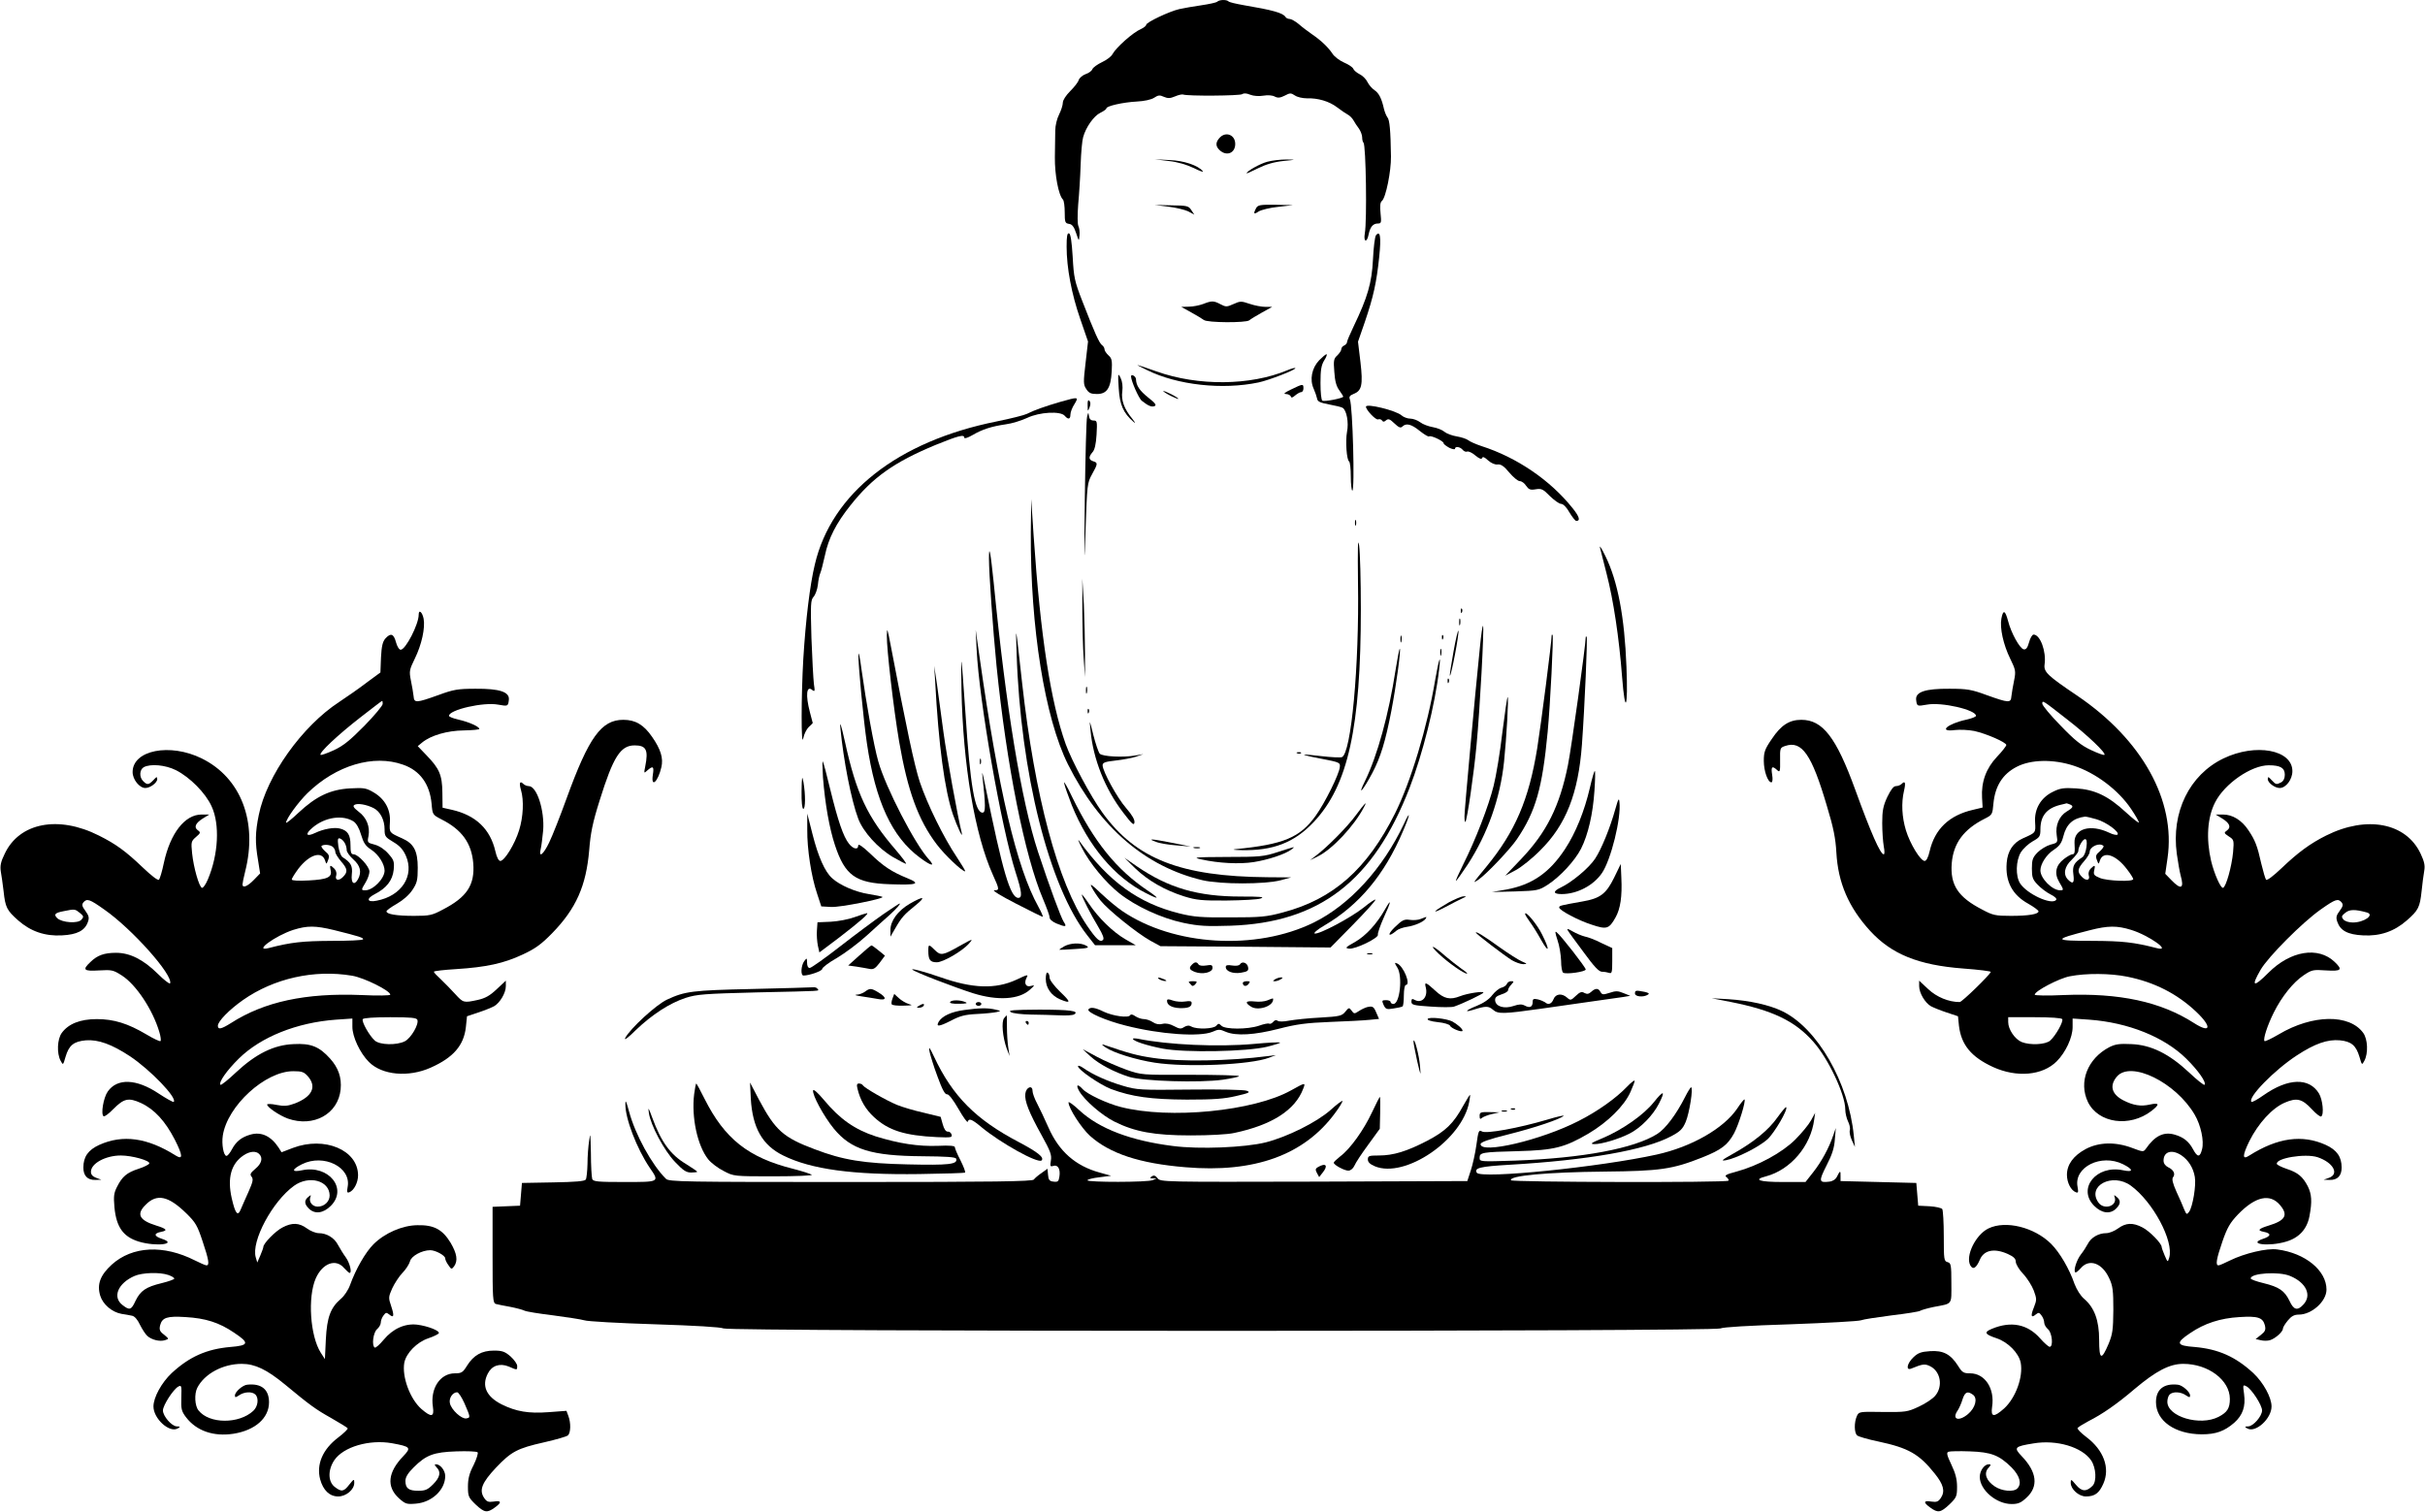 <?xml version="1.0" standalone="no"?>
<!DOCTYPE svg PUBLIC "-//W3C//DTD SVG 20010904//EN"
 "http://www.w3.org/TR/2001/REC-SVG-20010904/DTD/svg10.dtd">
<svg version="1.0" xmlns="http://www.w3.org/2000/svg"
 width="1280pt" height="798pt" viewBox="0 0 1280 798"
 preserveAspectRatio="xMidYMid meet">
<g transform="translate(0,798) scale(0.1,-0.1)"
fill="#000000" stroke="none">
<path d="M6425 7971 c-6 -5 -44 -13 -85 -19 -41 -6 -93 -15 -115 -20 -53 -12
-175 -70 -175 -83 0 -5 -12 -15 -27 -22 -43 -18 -132 -98 -151 -133 -6 -12
-31 -31 -55 -42 -25 -12 -47 -28 -51 -37 -3 -9 -19 -21 -35 -26 -17 -6 -33
-20 -37 -31 -3 -12 -24 -38 -45 -59 -23 -23 -39 -48 -39 -61 0 -13 -9 -41 -20
-63 -11 -21 -20 -59 -20 -84 0 -25 -1 -89 -2 -141 -1 -92 19 -201 43 -224 5
-6 9 -36 9 -67 0 -52 2 -58 23 -61 16 -2 26 -15 37 -48 15 -45 15 -45 18 -13
2 18 -1 40 -6 50 -5 11 -5 58 -1 113 5 52 11 147 13 210 2 63 8 129 13 145 14
53 57 113 90 129 18 9 33 19 33 24 0 12 86 32 161 36 39 2 76 10 91 20 21 14
30 15 51 5 21 -9 33 -9 59 2 18 8 38 12 43 10 22 -9 301 -7 312 2 9 6 23 5 42
-3 18 -7 46 -9 70 -5 23 4 48 2 60 -5 16 -8 28 -7 52 5 28 15 33 15 54 1 13
-9 41 -15 62 -15 60 2 119 -16 160 -47 21 -16 46 -33 57 -39 10 -5 24 -19 30
-30 6 -11 19 -31 29 -44 9 -13 17 -34 17 -46 0 -12 3 -25 7 -28 13 -13 19
-412 7 -479 -8 -46 11 -52 20 -6 8 40 23 58 49 58 18 0 19 5 14 54 -4 38 -2
58 7 65 21 17 49 157 48 235 -2 139 -7 193 -19 207 -6 8 -14 28 -18 44 -12 55
-27 84 -50 99 -13 9 -30 28 -37 43 -7 15 -26 34 -41 41 -16 8 -31 21 -34 29
-3 8 -25 23 -49 33 -23 10 -51 31 -61 47 -22 33 -59 69 -109 103 -20 14 -51
37 -69 53 -18 15 -40 27 -48 27 -9 0 -19 5 -22 11 -14 21 -68 36 -222 62 -39
7 -75 15 -79 20 -10 10 -48 9 -59 -2z"/>
<path d="M6437 7252 c-22 -24 -21 -45 1 -65 37 -34 82 -15 82 33 0 49 -51 68
-83 32z"/>
<path d="M6169 7130 c47 -5 94 -19 132 -37 32 -16 54 -24 48 -17 -25 31 -100
56 -176 59 l-78 4 74 -9z"/>
<path d="M6689 7126 c-38 -10 -109 -50 -109 -61 0 -2 27 10 61 27 40 20 84 33
132 38 70 7 71 7 17 8 -30 0 -76 -5 -101 -12z"/>
<path d="M6167 6889 c40 -5 87 -16 105 -25 l32 -17 -16 24 c-14 22 -22 24
-104 25 l-89 2 72 -9z"/>
<path d="M6630 6881 c-16 -30 -12 -35 14 -17 14 8 60 20 103 24 l78 9 -92 2
c-82 1 -93 -1 -103 -18z"/>
<path d="M5630 6678 c0 -111 26 -250 72 -382 l41 -119 -13 -113 c-12 -102 -12
-115 4 -138 13 -21 25 -26 56 -26 53 0 73 31 78 119 3 57 1 69 -17 85 -12 11
-21 25 -21 32 0 7 -6 17 -12 21 -15 9 -41 68 -105 233 -41 105 -45 125 -51
234 -5 82 -11 121 -19 124 -10 3 -13 -15 -13 -70z"/>
<path d="M7263 6738 c-6 -7 -13 -65 -16 -128 -6 -124 -29 -201 -102 -353 -19
-40 -35 -77 -35 -83 0 -7 -7 -14 -15 -18 -8 -3 -15 -12 -15 -19 0 -8 -10 -22
-21 -33 -19 -17 -21 -27 -16 -87 3 -49 11 -77 26 -97 11 -16 21 -31 21 -34 0
-8 -99 -28 -110 -21 -6 3 -10 43 -10 93 0 69 4 94 20 120 11 17 16 32 12 32
-5 0 -22 -15 -39 -32 -39 -41 -51 -102 -29 -150 8 -18 16 -42 18 -52 2 -16 16
-22 63 -31 33 -6 66 -14 72 -18 21 -13 33 -78 23 -127 -9 -49 -2 -148 11 -156
5 -3 9 -39 9 -80 0 -41 4 -74 8 -74 14 0 2 449 -13 482 -5 13 -1 20 19 28 44
17 51 47 37 168 l-13 108 36 104 c46 135 62 210 76 344 11 106 5 142 -17 114z"/>
<path d="M6350 6375 c-19 -7 -53 -14 -75 -14 l-40 -1 54 -30 c29 -16 59 -34
65 -39 17 -15 223 -16 240 -2 7 6 38 25 67 41 l54 30 -36 0 c-19 0 -57 7 -83
16 -44 15 -50 15 -85 -1 -35 -16 -41 -16 -69 -1 -36 19 -46 19 -92 1z"/>
<path d="M6055 6026 c160 -79 397 -105 588 -65 56 12 201 68 194 76 -3 2 -22
-3 -43 -12 -195 -81 -469 -84 -689 -6 -123 43 -125 44 -50 7z"/>
<path d="M5905 5931 c5 -88 24 -131 78 -178 13 -11 10 -5 -7 17 -42 51 -59 97
-52 144 3 26 0 52 -9 71 -14 28 -15 25 -10 -54z"/>
<path d="M5970 5993 c0 -23 41 -117 57 -129 34 -27 52 -34 67 -28 12 5 4 16
-33 45 -46 37 -64 63 -65 98 -1 15 -26 29 -26 14z"/>
<path d="M6815 5924 c-34 -16 -43 -24 -28 -24 12 0 23 -6 26 -12 3 -10 9 -8
24 5 11 9 25 17 31 17 7 0 12 9 12 20 0 25 -3 24 -65 -6z"/>
<path d="M6140 5915 c0 -2 18 -14 40 -25 22 -11 40 -18 40 -15 0 2 -18 14 -40
25 -22 11 -40 18 -40 15z"/>
<path d="M5595 5858 c-79 -23 -138 -44 -175 -63 -14 -7 -86 -25 -160 -40 -522
-105 -871 -379 -959 -755 -26 -108 -48 -289 -61 -500 -11 -188 -12 -476 0
-417 4 21 17 47 28 58 12 11 22 21 22 22 0 1 -7 27 -15 57 -24 91 -18 144 13
117 13 -10 14 -6 8 33 -3 25 -9 134 -13 243 -5 178 -4 199 11 216 10 11 20 39
23 63 2 24 8 52 13 63 5 11 15 52 24 92 19 92 60 171 134 264 118 149 231 229
450 320 123 50 152 57 152 38 0 -6 19 0 43 14 53 31 101 46 176 57 32 4 83 20
113 34 65 31 176 37 198 11 18 -21 30 -19 30 6 0 12 9 37 21 55 24 40 23 40
-76 12z"/>
<path d="M5741 5840 c0 -33 1 -34 10 -11 6 16 6 28 -1 35 -7 7 -10 -1 -9 -24z"/>
<path d="M7210 5833 c0 -17 52 -72 64 -67 8 3 17 0 21 -6 5 -8 11 -8 21 1 12
10 20 7 44 -16 23 -22 33 -26 42 -17 20 20 48 13 92 -23 24 -19 46 -32 49 -29
8 8 77 -24 77 -36 0 -5 14 -15 30 -24 17 -8 30 -10 30 -5 0 14 26 11 40 -5 6
-8 17 -13 24 -10 7 3 27 -6 44 -21 21 -17 32 -21 35 -13 3 9 13 5 31 -12 17
-15 37 -24 51 -22 17 2 33 -8 61 -42 21 -25 46 -46 56 -46 10 0 25 -11 33 -24
14 -20 22 -24 51 -19 30 5 39 1 75 -36 23 -22 49 -41 59 -41 11 0 29 -18 44
-45 15 -25 31 -45 36 -45 23 0 17 22 -19 67 -118 148 -294 268 -481 328 -30
10 -62 24 -70 31 -9 7 -36 16 -60 20 -25 4 -54 15 -65 24 -11 10 -39 21 -62
25 -23 4 -53 15 -67 26 -13 10 -37 19 -52 19 -15 0 -36 8 -46 17 -29 26 -188
65 -188 46z"/>
<path d="M5738 5780 c-4 -14 -9 -209 -12 -435 -4 -346 -3 -371 4 -163 8 240 9
249 34 294 31 56 32 61 6 69 -24 8 -25 22 -4 47 12 12 19 43 22 93 4 71 3 75
-16 75 -14 0 -22 8 -24 23 -3 22 -4 21 -10 -3z"/>
<path d="M5441 5170 c-3 -502 74 -980 196 -1225 167 -333 409 -541 711 -612
96 -22 327 -22 412 0 l55 15 -126 1 c-457 4 -693 96 -870 341 -61 84 -162 273
-194 362 -79 222 -133 569 -169 1098 l-13 195 -2 -175z"/>
<path d="M7152 5220 c0 -14 2 -19 5 -12 2 6 2 18 0 25 -3 6 -5 1 -5 -13z"/>
<path d="M7168 4903 c7 -439 -36 -901 -85 -920 -8 -3 -56 -1 -106 5 -50 6 -92
10 -94 8 -2 -2 40 -12 94 -22 94 -18 98 -20 95 -44 -4 -38 -77 -186 -127 -256
-83 -116 -170 -152 -425 -177 -19 -2 -6 -4 30 -5 169 -4 281 39 384 148 182
193 249 499 249 1125 0 149 -4 299 -9 335 -7 47 -8 -9 -6 -197z"/>
<path d="M8445 5090 c4 -14 19 -76 35 -138 36 -139 66 -337 82 -546 16 -205
32 -168 23 54 -10 263 -46 452 -111 584 -19 39 -32 60 -29 46z"/>
<path d="M5220 5034 c0 -81 21 -376 40 -569 53 -524 149 -1005 245 -1230 19
-45 35 -88 35 -98 0 -10 15 -23 36 -32 49 -20 57 -19 39 8 -16 25 -75 186
-136 370 -88 268 -169 760 -234 1422 -16 157 -25 206 -25 129z"/>
<path d="M5713 4765 c0 -88 3 -205 7 -260 l7 -100 0 125 c0 69 -3 186 -6 260
l-8 135 0 -160z"/>
<path d="M7711 4754 c0 -11 3 -14 6 -6 3 7 2 16 -1 19 -3 4 -6 -2 -5 -13z"/>
<path d="M2210 4735 c0 -51 -69 -185 -95 -185 -8 0 -19 17 -25 40 -12 45 -28
50 -56 19 -14 -16 -20 -40 -23 -100 l-3 -79 -72 -53 c-39 -30 -105 -76 -146
-103 -196 -128 -383 -391 -424 -596 -19 -92 -20 -146 -4 -239 l11 -70 -33 -34
c-34 -35 -60 -45 -60 -24 0 6 6 37 14 68 67 263 -22 495 -229 597 -168 83
-365 44 -365 -72 0 -39 36 -84 67 -84 26 0 63 28 63 47 0 14 -4 13 -20 -5 -25
-26 -33 -27 -54 -6 -22 21 -20 61 3 74 36 19 114 12 170 -16 73 -37 156 -120
188 -191 44 -95 36 -254 -20 -386 -11 -26 -25 -46 -31 -44 -15 5 -44 106 -52
182 -6 60 -5 64 20 86 25 21 26 25 10 36 -22 16 -12 38 28 63 l33 20 -41 0
c-88 0 -165 -98 -199 -255 -9 -44 -21 -84 -26 -89 -5 -6 -40 21 -86 65 -89 85
-141 123 -231 168 -214 108 -420 68 -497 -96 -21 -42 -25 -64 -21 -92 4 -20
10 -67 15 -106 9 -85 17 -101 77 -154 66 -58 141 -84 231 -79 80 4 121 25 137
71 8 22 5 33 -13 58 -18 24 -20 33 -11 45 19 22 32 18 111 -38 146 -102 362
-344 347 -389 -2 -6 -32 17 -66 51 -75 74 -146 110 -219 110 -63 0 -99 -13
-135 -48 -45 -42 -37 -50 45 -45 67 4 75 2 119 -26 76 -48 164 -181 199 -299
7 -23 10 -45 6 -48 -3 -3 -36 12 -74 35 -98 58 -172 81 -262 81 -88 0 -150
-25 -185 -73 -24 -33 -27 -108 -6 -147 13 -24 13 -24 26 21 18 61 43 81 107
87 66 5 137 -21 233 -84 108 -72 251 -221 231 -241 -3 -3 -40 18 -81 45 -116
77 -217 81 -267 10 -23 -32 -38 -121 -22 -131 5 -3 28 14 51 38 56 56 80 62
146 32 71 -33 128 -95 179 -194 42 -83 44 -108 4 -83 -149 94 -279 112 -403
56 -59 -27 -84 -63 -84 -120 0 -43 22 -66 63 -65 l32 1 -27 10 c-19 7 -28 17
-28 32 0 44 77 86 158 86 59 0 155 -27 150 -42 -2 -6 -28 -19 -56 -28 -62 -20
-87 -41 -114 -95 -17 -33 -19 -50 -14 -108 10 -106 47 -157 130 -182 91 -27
206 -13 121 15 -43 14 -45 29 -4 37 36 7 29 16 -26 33 -90 28 -107 60 -56 110
59 60 120 47 215 -46 48 -47 58 -64 85 -146 33 -98 38 -128 21 -128 -6 0 -33
12 -61 26 -166 84 -330 76 -439 -22 -61 -56 -79 -104 -61 -164 14 -46 62 -87
112 -96 19 -3 44 -7 56 -10 13 -2 29 -20 42 -48 12 -24 29 -50 39 -59 23 -20
65 -31 93 -22 22 7 21 7 -5 29 -23 17 -26 26 -21 49 11 42 37 50 134 44 106
-6 178 -29 256 -82 83 -55 80 -68 -20 -76 -124 -11 -215 -51 -309 -138 -53
-50 -96 -128 -96 -176 0 -64 84 -141 128 -116 15 9 15 10 -5 11 -26 0 -73 54
-73 84 0 27 55 112 81 126 17 9 18 5 16 -58 -2 -61 1 -72 25 -104 55 -72 145
-103 250 -87 115 18 188 83 188 166 0 68 -40 101 -115 93 -24 -2 -65 -38 -65
-57 0 -12 4 -11 22 1 27 19 69 21 86 4 19 -19 14 -63 -11 -86 -75 -70 -232
-70 -289 2 -20 24 -23 87 -7 119 38 75 136 127 235 127 70 0 132 -30 227 -108
134 -111 163 -132 245 -178 45 -26 85 -50 87 -54 3 -4 -20 -26 -50 -49 -82
-62 -116 -142 -95 -221 16 -58 50 -90 95 -90 42 0 85 36 85 72 0 22 -2 21 -26
-9 -30 -39 -42 -40 -78 -12 -35 28 -36 89 -1 141 48 70 184 110 304 89 98 -18
103 -23 60 -68 -82 -85 -90 -161 -24 -222 35 -31 41 -33 90 -29 85 7 155 73
155 146 0 29 -26 62 -49 62 -9 0 -7 -5 3 -16 25 -24 19 -53 -18 -90 -28 -28
-41 -34 -78 -34 -51 0 -68 13 -68 52 0 20 13 41 43 71 66 66 106 81 226 85 57
2 107 0 112 -5 4 -4 -5 -34 -21 -67 -23 -44 -30 -73 -30 -114 0 -51 3 -58 40
-94 47 -44 61 -46 101 -17 38 27 37 39 -5 32 -29 -4 -37 -1 -51 20 -27 41 -11
80 63 159 81 85 112 102 255 134 61 14 117 30 124 36 16 13 17 66 3 103 l-10
27 -94 -7 c-106 -8 -171 3 -248 41 -81 41 -107 98 -73 163 21 42 63 56 110 37
46 -20 45 -20 45 3 0 10 -16 33 -35 50 -30 26 -44 31 -88 31 -64 0 -107 -24
-142 -80 -22 -36 -30 -40 -64 -40 -78 0 -131 -80 -116 -177 8 -54 -8 -57 -61
-11 -60 53 -103 170 -90 244 10 51 67 109 127 129 27 9 51 21 55 26 8 13 -58
39 -115 46 -64 7 -127 -21 -176 -80 -21 -25 -42 -44 -47 -41 -17 11 -8 79 12
97 11 9 20 25 20 35 0 10 6 27 14 37 12 17 16 17 30 6 25 -21 28 -8 11 43 -15
44 -15 49 5 94 12 26 36 63 54 82 19 19 36 47 40 61 6 28 63 59 107 59 28 0
79 -28 79 -43 0 -7 7 -23 17 -36 15 -23 17 -23 30 -6 21 30 15 67 -19 125 -43
70 -88 94 -175 92 -79 -1 -172 -41 -232 -101 -42 -42 -93 -131 -123 -214 -9
-26 -31 -59 -48 -73 -55 -47 -74 -97 -80 -214 l-5 -105 -22 34 c-56 88 -70
294 -26 393 36 80 106 105 149 54 13 -14 26 -26 29 -26 14 0 2 51 -19 81 -14
19 -32 49 -42 67 -19 37 -59 62 -102 62 -15 0 -43 11 -62 25 -41 30 -78 32
-129 5 -36 -18 -101 -84 -101 -103 0 -4 -7 -24 -16 -45 l-16 -37 -8 27 c-25
85 88 296 202 378 79 57 187 28 188 -51 0 -32 -28 -59 -63 -59 -28 0 -48 25
-39 50 5 13 3 13 -11 1 -22 -18 -21 -37 3 -61 31 -31 76 -26 116 14 91 91 -11
218 -152 188 -56 -12 -56 4 0 32 115 57 261 -16 241 -120 -5 -27 -3 -33 9 -28
24 9 46 51 46 89 0 134 -177 208 -344 145 l-60 -23 -15 24 c-41 62 -92 86
-150 69 -45 -13 -74 -35 -96 -76 -11 -21 -24 -37 -30 -36 -15 1 -26 62 -19
107 24 157 224 340 372 340 46 0 57 -4 78 -28 47 -55 21 -107 -69 -142 -38
-14 -56 -16 -97 -8 -27 6 -50 6 -50 2 0 -14 65 -58 109 -74 136 -48 266 24
279 154 6 63 -12 114 -56 163 -57 63 -101 81 -192 76 -104 -4 -199 -51 -304
-149 -42 -40 -79 -69 -82 -66 -12 12 33 76 97 139 116 114 306 190 512 205
l87 6 0 -44 c0 -52 40 -138 87 -185 69 -70 209 -83 327 -30 119 53 174 117
185 213 l6 58 60 20 c33 11 70 26 83 33 31 18 62 70 62 106 l0 29 -48 -45
c-37 -35 -61 -48 -101 -57 -74 -16 -76 -15 -118 31 -21 23 -55 58 -75 77 -21
19 -38 37 -38 41 0 4 53 10 118 14 158 10 251 30 351 77 67 31 98 54 155 112
127 130 180 251 196 439 7 89 18 145 55 262 72 231 110 291 185 291 61 0 73
-24 56 -110 -8 -39 -7 -39 11 -22 30 26 36 21 29 -23 -11 -72 27 -38 45 40 11
47 -3 94 -49 160 -44 64 -88 90 -152 90 -116 0 -182 -92 -299 -414 -34 -94
-75 -198 -92 -233 -31 -65 -57 -85 -45 -35 4 15 9 59 13 98 8 105 -33 234 -76
234 -9 0 -22 5 -29 12 -18 18 -23 5 -12 -33 16 -54 12 -142 -10 -212 -22 -72
-77 -162 -99 -162 -9 0 -19 19 -26 50 -27 118 -103 191 -230 220 l-49 11 -1
80 c-1 93 -16 127 -84 197 l-46 48 23 19 c46 38 133 63 220 64 45 1 82 4 82 8
0 12 -56 37 -110 49 -27 6 -50 15 -50 20 0 32 183 74 260 59 51 -9 52 -9 56
26 4 41 -48 59 -176 58 -93 0 -116 -4 -195 -33 -120 -43 -129 -43 -132 -6 -2
17 -8 54 -14 82 -10 50 -8 57 20 115 37 75 56 163 47 212 -7 35 -26 51 -26 21z
m-190 -471 c0 -9 -44 -62 -97 -116 -77 -78 -112 -106 -162 -129 -35 -16 -67
-27 -69 -24 -10 10 91 105 208 196 63 49 115 89 117 89 2 0 3 -7 3 -16z m108
-321 c89 -31 140 -102 150 -205 5 -59 5 -59 53 -84 107 -54 158 -125 167 -231
9 -115 -33 -179 -161 -245 -56 -30 -70 -33 -152 -33 -93 0 -145 9 -145 24 0 5
25 23 55 40 33 19 65 47 82 73 24 36 28 51 28 117 0 89 -21 128 -82 155 -69
31 -68 29 -65 84 5 67 -26 124 -86 159 -39 23 -51 25 -125 21 -103 -6 -178
-41 -272 -129 -36 -34 -65 -57 -65 -52 0 20 64 108 113 156 151 147 349 206
505 150z m-156 -229 c35 -18 58 -62 58 -113 0 -36 4 -41 46 -66 34 -20 51 -39
66 -72 47 -106 -22 -213 -154 -238 -50 -10 -57 10 -11 34 63 32 95 73 101 129
4 44 1 52 -28 85 -20 23 -47 41 -72 48 -39 10 -40 11 -33 45 9 50 -10 98 -52
129 -27 21 -32 30 -22 36 16 10 63 2 101 -17z m-105 -71 c14 -10 29 -35 39
-70 13 -43 23 -59 54 -79 39 -26 70 -76 70 -111 -1 -42 -61 -103 -102 -103
-23 0 -22 2 2 42 11 18 20 44 20 57 0 26 -59 91 -84 91 -13 0 -16 11 -16 49 0
54 -15 77 -56 87 -30 8 -86 -2 -130 -23 -48 -23 -56 -7 -14 28 66 56 160 69
217 32z m-47 -114 c6 -10 10 -26 10 -37 0 -10 16 -32 35 -49 37 -33 45 -66 25
-104 -20 -36 -38 -23 -33 25 5 44 -4 62 -49 91 -9 6 -18 31 -22 57 -5 39 -3
46 10 41 8 -3 19 -14 24 -24z m-62 -21 c7 -7 12 -18 12 -26 0 -8 14 -30 30
-49 35 -40 37 -56 10 -83 -23 -23 -44 -17 -35 10 3 10 -1 25 -10 34 -22 22
-26 20 -20 -7 10 -38 -17 -50 -116 -55 -54 -3 -89 -1 -89 5 0 6 16 31 35 57
58 75 124 96 141 43 7 -21 7 -21 16 3 8 21 5 29 -16 46 -13 12 -22 25 -19 28
11 10 48 7 61 -6z m-1337 -347 c21 -17 22 -21 9 -36 -18 -22 -103 -16 -128 8
-20 20 -12 28 35 37 58 12 59 11 84 -9z m1342 -91 c133 -33 158 -41 153 -49
-3 -5 -79 -8 -168 -8 -151 -1 -210 -7 -330 -38 -83 -21 35 65 130 96 74 23
116 23 215 -1z m96 -241 c64 -11 201 -79 201 -100 0 -5 -68 -6 -152 -2 -295
12 -513 -35 -689 -148 -51 -32 -69 -36 -69 -14 0 23 59 84 133 136 163 114
375 162 576 128z m344 -233 c9 -23 -33 -96 -66 -113 -43 -22 -133 -20 -159 4
-29 26 -71 101 -63 113 4 6 60 10 145 10 109 0 139 -3 143 -14z m-835 -708
c21 -21 13 -51 -20 -78 -27 -23 -30 -30 -20 -42 10 -13 7 -27 -16 -79 -16 -35
-34 -77 -41 -93 -16 -40 -29 -24 -48 59 -24 107 -3 182 63 226 33 22 65 24 82
7z m-479 -639 c17 -6 31 -14 31 -19 0 -4 -30 -15 -67 -24 -83 -20 -112 -40
-138 -94 -22 -48 -31 -51 -69 -21 -54 42 -23 115 64 153 41 18 134 21 179 5z
m1562 -676 c33 -76 33 -77 10 -81 -25 -4 -78 45 -86 79 -7 27 14 59 38 59 7 0
24 -26 38 -57z"/>
<path d="M10564 4714 c-9 -49 10 -137 47 -212 28 -58 30 -65 20 -115 -6 -28
-12 -65 -14 -82 -3 -37 -12 -37 -132 6 -79 29 -102 33 -195 33 -128 1 -180
-17 -176 -58 4 -35 5 -35 56 -26 77 15 260 -27 260 -59 0 -5 -23 -14 -50 -20
-102 -22 -152 -67 -61 -55 26 3 72 1 102 -5 64 -14 169 -60 169 -74 0 -5 -22
-34 -49 -62 -58 -61 -84 -134 -79 -217 l3 -51 -50 -12 c-127 -29 -203 -102
-230 -220 -7 -31 -17 -50 -26 -50 -22 0 -77 90 -99 162 -21 70 -25 144 -10
208 10 43 6 55 -12 37 -7 -7 -20 -12 -31 -12 -12 0 -26 -18 -45 -57 -22 -47
-27 -73 -27 -138 0 -44 4 -99 8 -122 5 -26 5 -43 0 -43 -18 0 -68 114 -150
340 -101 278 -172 370 -285 370 -63 0 -107 -28 -155 -100 -38 -55 -43 -70 -43
-117 0 -53 21 -113 40 -113 6 0 8 16 4 40 -7 43 0 49 26 25 15 -14 17 -10 16
52 -1 64 0 66 27 75 88 30 140 -45 220 -317 35 -115 46 -172 50 -246 9 -159
64 -288 178 -413 113 -123 254 -181 492 -199 81 -6 146 -14 145 -18 -7 -18
-152 -159 -164 -159 -58 0 -121 26 -166 68 l-48 45 0 -29 c0 -36 31 -88 62
-106 13 -7 50 -22 83 -33 l60 -20 5 -50 c12 -101 65 -165 180 -218 125 -57
261 -45 336 30 47 47 84 126 84 181 l0 45 88 -6 c205 -15 395 -91 511 -205 64
-63 109 -127 97 -139 -3 -3 -40 26 -82 66 -105 98 -200 145 -304 149 -62 3
-84 0 -116 -16 -115 -60 -164 -184 -113 -290 55 -112 220 -135 335 -47 45 35
43 45 -8 34 -47 -11 -87 -5 -140 22 -62 32 -75 78 -34 126 74 85 310 -31 410
-201 33 -56 51 -140 39 -184 -11 -43 -24 -43 -48 2 -22 41 -51 63 -96 76 -58
17 -105 -6 -152 -74 -13 -18 -15 -18 -73 4 -88 33 -175 31 -245 -6 -65 -35
-99 -82 -99 -136 0 -41 21 -82 47 -92 13 -5 14 0 9 29 -20 104 125 176 240
119 56 -28 56 -44 0 -32 -141 30 -243 -97 -152 -188 40 -40 85 -45 116 -14 24
24 25 43 3 61 -14 12 -16 12 -11 -1 16 -47 -57 -70 -86 -28 -62 88 74 159 171
89 117 -85 228 -293 203 -380 -8 -26 -8 -26 -24 11 -9 21 -16 41 -16 45 0 19
-65 85 -101 103 -51 27 -88 25 -129 -5 -19 -14 -47 -25 -62 -25 -41 0 -81 -23
-98 -57 -8 -15 -24 -40 -36 -55 -22 -28 -41 -85 -30 -95 3 -3 16 7 29 22 44
52 113 28 150 -53 19 -40 22 -65 22 -167 -1 -105 -4 -128 -25 -179 -38 -90
-50 -85 -50 21 0 102 -25 170 -79 216 -19 16 -39 48 -51 79 -27 79 -78 166
-123 211 -88 88 -240 126 -331 82 -67 -32 -123 -145 -96 -195 14 -25 31 -15
50 29 21 52 77 63 148 31 31 -14 42 -25 42 -41 0 -12 17 -41 38 -63 22 -23 47
-63 57 -89 16 -44 16 -49 1 -88 -19 -46 -15 -59 10 -38 14 11 18 11 30 -6 8
-10 14 -27 14 -37 0 -10 9 -26 20 -35 22 -19 29 -93 9 -93 -6 0 -29 20 -50 44
-67 76 -154 93 -255 51 -44 -18 -38 -29 25 -50 60 -20 117 -78 127 -129 14
-75 -27 -186 -87 -241 -55 -49 -72 -47 -64 8 15 97 -38 177 -116 177 -34 0
-42 4 -64 40 -39 61 -78 82 -148 77 -46 -3 -63 -9 -87 -32 -34 -32 -42 -72
-12 -60 61 25 72 26 99 13 56 -27 70 -106 28 -156 -13 -16 -52 -42 -87 -58
-60 -28 -69 -29 -189 -28 -125 2 -127 2 -138 -22 -15 -34 -14 -89 2 -102 7 -6
58 -21 112 -32 159 -34 215 -66 297 -169 46 -57 56 -93 33 -128 -14 -21 -22
-24 -51 -20 -42 7 -43 -5 -5 -32 40 -29 54 -27 101 17 37 36 40 43 40 93 0 39
-8 71 -30 117 -24 51 -27 64 -15 68 8 3 58 4 112 2 114 -4 155 -20 221 -85 43
-44 55 -86 30 -111 -20 -20 -82 -14 -119 11 -45 30 -59 69 -34 97 15 16 15 20
3 20 -24 0 -48 -34 -48 -67 0 -68 87 -143 168 -143 34 0 49 6 78 33 65 59 56
136 -25 220 -43 45 -38 51 62 67 122 21 257 -19 305 -90 26 -39 30 -111 7
-134 -32 -32 -57 -31 -87 5 -26 31 -28 32 -28 11 0 -34 43 -72 80 -72 47 0 70
17 92 67 37 83 2 178 -90 247 -28 21 -49 43 -46 47 3 5 29 21 57 36 73 37 149
89 245 171 113 95 184 132 256 132 132 0 246 -86 246 -185 0 -50 -14 -71 -60
-95 -98 -50 -270 1 -270 80 0 14 5 31 12 38 17 17 59 15 86 -4 18 -12 22 -13
22 -1 0 19 -41 55 -65 57 -74 8 -115 -25 -115 -92 0 -99 100 -169 241 -170 75
0 120 16 172 61 45 40 61 86 52 152 -7 49 -6 50 13 40 27 -14 82 -99 82 -127
0 -30 -47 -84 -73 -84 -20 -1 -20 -2 -5 -11 44 -25 128 52 128 116 0 48 -43
126 -96 176 -94 87 -185 127 -309 138 -98 7 -103 21 -25 73 76 52 159 79 261
85 97 6 123 -2 134 -44 5 -23 2 -32 -21 -50 l-28 -22 26 -6 c15 -4 37 -4 50 0
28 9 68 44 68 61 0 7 12 26 26 43 19 23 34 31 58 31 68 0 146 70 146 132 0
101 -112 193 -260 212 -54 8 -174 -21 -249 -58 -28 -14 -55 -26 -61 -26 -17 0
-11 34 21 127 25 72 40 98 82 142 92 95 169 112 222 49 44 -52 29 -81 -60
-108 -55 -17 -62 -26 -26 -33 41 -8 39 -23 -4 -37 -84 -28 30 -42 121 -15 69
20 111 66 124 134 15 78 12 117 -9 159 -26 50 -52 72 -110 91 -27 9 -51 21
-53 26 -8 31 150 57 215 36 83 -28 116 -89 60 -109 l-28 -10 32 -1 c41 -1 63
22 63 65 0 57 -25 93 -84 120 -124 56 -254 38 -403 -56 -38 -25 -38 -2 0 76
47 94 121 175 187 203 63 27 91 21 143 -35 22 -24 44 -41 49 -38 16 10 8 89
-12 122 -52 84 -162 81 -291 -9 -32 -23 -62 -39 -65 -36 -22 22 121 168 239
245 96 63 163 86 228 80 60 -6 85 -27 103 -87 13 -45 13 -45 26 -21 21 39 18
114 -6 147 -73 101 -268 98 -445 -7 -39 -23 -73 -39 -76 -36 -9 9 15 83 49
151 42 84 102 159 157 196 43 29 50 31 119 26 81 -5 89 3 45 45 -87 83 -233
59 -349 -57 -80 -80 -94 -75 -42 15 39 68 221 251 318 319 78 55 91 59 110 37
9 -12 7 -21 -10 -44 -18 -24 -21 -35 -13 -58 16 -47 55 -68 136 -72 90 -5 165
21 231 79 61 53 69 70 78 154 4 39 10 87 14 108 5 29 0 49 -19 90 -77 164
-285 203 -499 96 -84 -42 -148 -89 -236 -173 -42 -40 -76 -66 -81 -60 -4 5
-15 43 -25 84 -21 95 -33 125 -68 177 -35 53 -84 83 -134 83 l-39 0 33 -20
c41 -25 50 -47 27 -64 -17 -12 -17 -14 10 -32 27 -17 27 -20 22 -83 -7 -75
-37 -183 -53 -188 -12 -4 -47 75 -63 142 -27 117 -20 229 21 309 50 99 191
196 283 196 62 0 85 -14 85 -50 0 -19 -7 -33 -19 -40 -26 -13 -27 -13 -51 12
-16 18 -20 19 -20 5 0 -19 37 -47 63 -47 33 0 67 45 67 89 0 113 -194 149
-364 67 -180 -87 -276 -284 -246 -504 6 -43 15 -94 20 -113 20 -70 3 -79 -49
-25 l-32 33 12 83 c44 304 -134 625 -476 857 -159 107 -178 126 -173 165 10
68 -23 158 -58 158 -7 0 -18 -18 -24 -41 -8 -29 -16 -39 -28 -37 -21 4 -67 87
-83 151 -15 56 -26 60 -35 11z m346 -531 c109 -84 208 -179 198 -188 -3 -3
-34 8 -70 25 -52 24 -87 52 -162 130 -53 54 -96 106 -96 115 0 20 1 19 130
-82z m35 -245 c117 -38 237 -129 304 -229 23 -34 41 -66 41 -71 0 -5 -31 19
-69 54 -93 86 -164 120 -263 126 -65 4 -84 1 -122 -18 -64 -31 -99 -91 -94
-161 3 -56 5 -54 -65 -85 -51 -23 -80 -66 -85 -129 -8 -98 29 -169 114 -216
30 -17 54 -35 54 -40 0 -15 -52 -24 -145 -24 -82 0 -96 3 -152 33 -128 66
-170 130 -161 245 9 106 63 179 174 235 40 20 41 23 46 80 9 93 49 156 123
194 75 39 193 41 300 6z m-21 -204 c23 -9 20 -17 -15 -38 -40 -24 -61 -74 -53
-125 6 -39 6 -40 -33 -50 -21 -6 -52 -25 -68 -41 -26 -27 -30 -39 -30 -85 0
-46 4 -58 30 -85 17 -18 47 -41 69 -52 25 -13 35 -23 28 -30 -26 -26 -153 33
-189 88 -25 39 -23 120 4 165 12 19 40 45 63 58 36 20 40 26 40 62 0 72 33
112 105 130 17 4 31 7 32 8 1 1 8 -2 17 -5z m142 -79 c52 -15 124 -68 111 -81
-4 -4 -24 0 -44 10 -99 47 -186 22 -183 -53 3 -53 1 -61 -12 -61 -6 0 -26 -11
-44 -25 -43 -33 -52 -75 -25 -121 25 -42 25 -44 5 -44 -42 0 -104 63 -104 105
0 34 32 84 71 109 30 20 41 36 50 71 16 64 51 96 115 104 6 0 33 -6 60 -14z
m-53 -147 c-3 -24 -12 -47 -21 -53 -45 -29 -54 -47 -48 -91 6 -46 -2 -54 -28
-28 -27 27 -20 69 19 105 19 19 35 39 35 46 0 22 23 63 36 63 8 0 11 -13 7
-42z m90 6 c3 -3 -6 -16 -19 -28 -21 -17 -24 -25 -16 -46 9 -24 9 -24 16 -3
17 53 85 31 143 -46 18 -23 33 -47 33 -52 0 -15 -137 -10 -176 6 -31 13 -35
18 -30 40 7 29 3 31 -19 9 -9 -9 -13 -24 -10 -34 9 -27 -12 -33 -35 -10 -27
27 -25 43 10 83 17 19 30 41 30 49 0 29 53 52 73 32z m1390 -351 c43 -12 -14
-53 -74 -53 -22 0 -42 7 -50 16 -11 14 -10 19 10 35 23 19 52 19 114 2z
m-1244 -92 c97 -30 218 -118 134 -96 -121 31 -180 37 -331 38 -217 0 -219 6
-22 56 97 25 145 25 219 2z m-21 -247 c144 -29 263 -90 363 -184 86 -81 79
-118 -10 -61 -176 113 -394 160 -688 148 -84 -4 -153 -3 -153 2 0 19 128 86
185 97 86 17 214 16 303 -2z m-343 -224 c8 -12 -34 -87 -63 -113 -24 -22 -106
-26 -151 -8 -36 15 -71 67 -71 105 l0 26 139 0 c85 0 142 -4 146 -10z m629
-719 c37 -25 63 -66 71 -114 8 -44 -11 -157 -30 -184 -12 -16 -14 -16 -26 12
-6 17 -25 59 -41 94 -20 45 -25 67 -18 76 14 17 3 40 -26 53 -15 8 -24 20 -24
35 0 48 44 61 94 28z m574 -637 c85 -35 116 -102 70 -151 -31 -34 -51 -29 -73
19 -26 54 -55 74 -137 94 -38 9 -68 20 -68 25 0 28 149 38 208 13z m-1674
-627 c26 -19 13 -69 -26 -102 -50 -42 -88 -28 -54 20 7 11 19 37 25 58 13 39
26 45 55 24z"/>
<path d="M7702 4695 c0 -16 2 -22 5 -12 2 9 2 23 0 30 -3 6 -5 -1 -5 -18z"/>
<path d="M7812 4568 c-28 -271 -82 -866 -82 -897 0 -19 2 -32 5 -30 9 10 45
256 59 409 17 179 41 619 34 626 -3 2 -10 -46 -16 -108z"/>
<path d="M4681 4625 c-1 -71 35 -383 65 -560 45 -261 101 -414 198 -542 42
-56 134 -143 150 -143 4 0 -16 33 -43 74 -70 104 -155 277 -196 398 -29 89
-70 282 -154 723 -17 89 -19 95 -20 50z"/>
<path d="M5366 4532 c20 -632 172 -1235 374 -1491 l40 -51 108 0 107 0 -54 31
c-66 38 -143 113 -194 189 -20 30 -37 51 -37 47 0 -11 47 -104 87 -170 25 -42
32 -62 25 -69 -15 -15 -35 3 -84 75 -154 226 -276 682 -343 1282 -35 317 -34
312 -29 157z"/>
<path d="M7672 4539 c-12 -67 -21 -124 -19 -126 6 -6 50 223 45 237 -2 6 -14
-43 -26 -111z"/>
<path d="M5155 4552 c13 -272 130 -940 206 -1178 33 -102 36 -134 14 -134 -42
0 -83 139 -175 595 -11 55 -18 80 -15 55 18 -167 18 -200 1 -200 -40 0 -65
141 -90 525 -23 331 -25 342 -21 125 8 -398 70 -766 166 -979 35 -77 35 -81 7
-81 -13 0 38 -31 114 -70 75 -39 139 -70 142 -70 3 0 -7 24 -23 53 -115 207
-211 615 -311 1322 l-20 140 5 -103z"/>
<path d="M7392 4605 c0 -16 2 -22 5 -12 2 9 2 23 0 30 -3 6 -5 -1 -5 -18z"/>
<path d="M7611 4614 c0 -11 3 -14 6 -6 3 7 2 16 -1 19 -3 4 -6 -2 -5 -13z"/>
<path d="M8190 4624 c0 -34 -56 -468 -76 -594 -44 -272 -117 -441 -268 -625
-74 -90 -76 -92 -41 -68 43 30 166 160 202 213 99 146 134 269 162 565 14 148
32 507 26 513 -3 3 -5 1 -5 -4z"/>
<path d="M8370 4616 c0 -41 -76 -588 -94 -676 -44 -217 -112 -353 -246 -494
l-85 -89 55 29 c30 16 89 63 131 106 135 134 200 300 219 557 15 207 30 564
25 569 -3 3 -5 2 -5 -2z"/>
<path d="M7367 4447 c-37 -241 -97 -457 -162 -590 -43 -87 -11 -51 39 43 43
82 69 166 100 327 26 136 51 321 45 328 -3 2 -12 -47 -22 -108z"/>
<path d="M7602 4535 c0 -16 2 -22 5 -12 2 9 2 23 0 30 -3 6 -5 -1 -5 -18z"/>
<path d="M4531 4525 c-2 -48 27 -350 45 -470 45 -306 132 -494 280 -603 59
-44 83 -49 47 -9 -73 79 -228 379 -267 517 -24 84 -63 303 -90 495 -7 55 -14
87 -15 70z"/>
<path d="M7576 4394 c-42 -253 -129 -540 -212 -707 -148 -296 -327 -454 -593
-524 -85 -23 -116 -26 -276 -26 -154 -1 -193 2 -270 21 -216 54 -372 167 -528
382 -10 14 -4 -3 14 -37 40 -79 124 -181 197 -239 87 -69 224 -132 339 -156
82 -17 122 -19 248 -15 469 16 754 235 945 727 69 178 135 440 156 624 11 92
0 63 -20 -50z"/>
<path d="M4936 4385 c18 -339 50 -575 94 -705 22 -64 56 -136 46 -95 -20 78
-79 404 -96 529 -11 83 -27 196 -34 251 l-15 100 5 -80z"/>
<path d="M7641 4384 c0 -11 3 -14 6 -6 3 7 2 16 -1 19 -3 4 -6 -2 -5 -13z"/>
<path d="M5732 4335 c0 -16 2 -22 5 -12 2 9 2 23 0 30 -3 6 -5 -1 -5 -18z"/>
<path d="M7930 4113 c-12 -104 -33 -230 -46 -281 -26 -106 -96 -287 -160 -414
-24 -49 -42 -88 -39 -88 3 0 31 39 62 86 105 162 172 350 192 544 13 124 25
340 19 340 -3 0 -15 -84 -28 -187z"/>
<path d="M5741 4224 c0 -11 3 -14 6 -6 3 7 2 16 -1 19 -3 4 -6 -2 -5 -13z"/>
<path d="M4436 4135 c16 -168 57 -379 94 -477 26 -69 104 -156 184 -203 33
-19 64 -35 68 -35 5 0 -19 32 -53 72 -151 175 -209 298 -269 572 -21 93 -28
114 -24 71z"/>
<path d="M5756 4125 c14 -153 77 -310 172 -434 47 -62 58 -71 60 -53 2 15 -12
39 -43 75 -47 53 -125 195 -125 227 0 14 13 19 68 25 37 4 85 13 107 20 l40
14 -40 -7 c-67 -12 -175 -6 -190 9 -7 8 -22 52 -34 99 -21 84 -21 84 -15 25z"/>
<path d="M6848 4003 c7 -3 16 -2 19 1 4 3 -2 6 -13 5 -11 0 -14 -3 -6 -6z"/>
<path d="M5172 3960 c0 -14 2 -19 5 -12 2 6 2 18 0 25 -3 6 -5 1 -5 -13z"/>
<path d="M4344 3875 c11 -139 34 -269 63 -356 53 -161 109 -201 290 -207 145
-5 166 2 92 32 -81 33 -126 62 -196 130 -41 39 -63 53 -63 43 0 -25 -26 -20
-49 9 -30 38 -58 121 -98 284 -19 80 -37 147 -40 150 -3 3 -2 -35 1 -85z"/>
<path d="M8392 3821 c-29 -124 -75 -238 -131 -323 -82 -125 -174 -189 -310
-214 l-76 -13 123 3 c117 4 124 5 171 35 66 43 143 126 176 190 38 75 63 185
71 306 4 58 5 105 2 105 -3 0 -15 -40 -26 -89z"/>
<path d="M4231 3803 c-1 -56 3 -93 9 -93 12 0 12 76 1 140 -7 39 -9 32 -10
-47z"/>
<path d="M5617 3845 c3 -16 22 -68 40 -115 87 -216 227 -382 390 -464 72 -37
77 -32 13 11 -167 112 -285 258 -402 498 -26 55 -45 87 -41 70z"/>
<path d="M8527 3711 c-28 -101 -74 -214 -108 -265 -33 -49 -121 -123 -182
-152 -42 -20 -39 -34 6 -34 81 0 167 45 212 110 48 69 103 291 93 375 -2 25
-6 19 -21 -34z"/>
<path d="M7158 3678 c-45 -62 -153 -171 -213 -216 l-30 -23 41 20 c76 37 192
161 243 259 20 37 7 25 -41 -40z"/>
<path d="M4261 3600 c-1 -102 21 -247 52 -338 l22 -67 52 -3 c46 -3 281 44
271 53 -2 2 -34 9 -72 15 -71 11 -154 47 -194 84 -38 34 -73 113 -103 231
l-28 110 0 -85z"/>
<path d="M7410 3630 c-110 -234 -285 -426 -475 -520 -305 -150 -741 -124
-1012 61 -27 18 -77 60 -112 93 -51 49 -61 55 -48 31 8 -16 29 -48 46 -69 40
-50 193 -173 263 -212 l53 -29 449 -3 449 -4 119 121 c65 66 118 125 118 131
0 5 -28 -13 -62 -41 -68 -54 -237 -144 -259 -137 -7 2 16 22 51 42 184 108
317 267 415 497 39 90 42 119 5 39z"/>
<path d="M6101 3536 c19 -8 69 -16 110 -19 l74 -6 -95 19 c-112 22 -139 24
-89 6z"/>
<path d="M6303 3503 c9 -2 23 -2 30 0 6 3 -1 5 -18 5 -16 0 -22 -2 -12 -5z"/>
<path d="M6745 3482 c-74 -24 -94 -26 -269 -26 -171 -1 -184 -2 -135 -13 91
-20 201 -26 277 -14 76 12 166 42 198 66 23 18 26 18 -71 -13z"/>
<path d="M5992 3396 c69 -66 157 -116 258 -148 65 -20 94 -23 225 -22 83 1
164 5 180 11 23 8 -2 10 -105 10 -227 0 -382 45 -550 160 l-65 45 57 -56z"/>
<path d="M8520 3347 c-42 -86 -74 -110 -167 -126 -118 -21 -123 -22 -123 -32
0 -14 100 -68 173 -91 78 -26 90 -22 124 38 26 46 36 111 31 211 l-3 72 -35
-72z"/>
<path d="M7647 3216 c-31 -18 -63 -38 -70 -45 -6 -8 17 2 53 21 36 19 76 40
90 46 21 9 22 11 5 10 -11 0 -46 -15 -78 -32z"/>
<path d="M4802 3209 c-63 -37 -102 -90 -102 -139 l0 -35 26 45 c32 56 47 73
107 121 58 47 42 50 -31 8z"/>
<path d="M7311 3180 c-43 -76 -101 -140 -159 -173 -50 -28 -54 -32 -32 -35 32
-5 160 57 153 74 -2 7 12 47 31 90 39 84 43 108 7 44z"/>
<path d="M4664 3155 c-43 -30 -146 -106 -228 -170 -81 -63 -154 -115 -162
-115 -9 0 -14 11 -14 28 -1 26 -1 26 -15 8 -17 -23 -20 -76 -4 -76 31 0 99 24
99 35 0 7 35 34 78 58 42 25 113 78 158 119 44 40 98 89 121 109 37 34 59 59
51 59 -2 0 -40 -25 -84 -55z"/>
<path d="M4510 3138 c-30 -11 -86 -22 -125 -24 l-70 -3 -3 -43 c-2 -24 1 -60
5 -80 l8 -36 105 79 c108 83 162 130 145 128 -6 -1 -35 -10 -65 -21z"/>
<path d="M8050 3155 c0 -4 11 -22 24 -40 13 -17 40 -60 60 -96 43 -77 48 -56
6 27 -26 54 -90 130 -90 109z"/>
<path d="M7500 3129 c-14 -6 -40 -8 -59 -5 -29 4 -39 0 -80 -40 -41 -40 -33
-54 10 -17 9 8 34 17 55 20 42 6 89 27 99 43 7 12 7 12 -25 -1z"/>
<path d="M8275 3069 c4 -8 42 -60 84 -116 56 -77 81 -103 97 -103 12 0 29 -3
38 -6 14 -5 16 4 16 62 l0 69 -58 27 c-31 16 -70 31 -87 34 -16 4 -45 16 -64
27 -23 14 -32 16 -26 6z"/>
<path d="M8221 3017 c10 -28 18 -78 19 -109 0 -31 5 -60 11 -63 16 -10 119 5
119 17 0 11 -129 177 -153 196 -10 9 -9 -2 4 -41z"/>
<path d="M7790 3057 c0 -7 150 -121 190 -146 19 -11 46 -21 60 -21 23 1 22 2
-8 15 -18 8 -70 41 -115 73 -80 58 -127 87 -127 79z"/>
<path d="M5065 2986 c-88 -50 -100 -52 -130 -22 -33 33 -35 32 -35 -3 0 -48 9
-61 45 -61 33 0 133 58 169 98 25 28 22 28 -49 -12z"/>
<path d="M5617 2984 c-16 -9 -27 -17 -25 -18 1 -1 39 1 83 4 70 4 77 7 58 18
-29 16 -82 15 -116 -4z"/>
<path d="M4536 2936 l-59 -53 44 -6 c24 -4 55 -9 69 -12 20 -4 30 2 53 32 l28
38 -33 27 c-18 15 -35 27 -38 27 -3 0 -32 -24 -64 -53z"/>
<path d="M7595 2944 c51 -48 132 -104 148 -104 6 0 -8 12 -29 26 -21 15 -59
45 -84 66 -65 58 -94 68 -35 12z"/>
<path d="M7218 2943 c6 -2 18 -2 25 0 6 3 1 5 -13 5 -14 0 -19 -2 -12 -5z"/>
<path d="M6292 2888 c-18 -18 -15 -27 15 -39 40 -15 93 -3 93 21 0 16 -5 18
-34 13 -19 -3 -36 -1 -40 6 -9 14 -19 14 -34 -1z"/>
<path d="M6545 2889 c-5 -7 -21 -9 -41 -6 -25 4 -34 2 -34 -8 0 -23 38 -37 81
-30 34 6 40 10 37 28 -3 24 -32 35 -43 16z"/>
<path d="M7375 2873 c30 -45 14 -193 -20 -193 -8 0 -15 5 -15 10 0 6 -11 10
-24 10 -22 0 -23 -2 -13 -25 11 -23 16 -25 52 -19 22 3 43 8 48 11 4 2 7 29 7
59 0 30 5 54 10 54 29 0 -12 101 -46 114 -14 6 -14 3 1 -21z"/>
<path d="M4816 2861 c13 -13 224 -94 322 -125 129 -40 242 -33 299 20 26 23
26 25 5 19 -27 -8 -39 14 -23 44 10 18 5 17 -54 -11 -111 -51 -231 -47 -404
14 -80 28 -156 48 -145 39z"/>
<path d="M5520 2812 c0 -47 29 -88 76 -108 58 -24 58 -15 0 40 -32 31 -56 63
-56 75 0 11 -4 23 -10 26 -6 4 -10 -9 -10 -33z"/>
<path d="M6120 2810 c8 -5 22 -9 30 -9 10 0 8 3 -5 9 -27 12 -43 12 -25 0z"/>
<path d="M6730 2810 c-13 -9 -13 -10 0 -10 8 0 22 5 30 10 13 9 13 10 0 10 -8
0 -22 -5 -30 -10z"/>
<path d="M6276 2793 c5 -5 11 -12 15 -16 3 -4 12 -1 19 8 11 13 9 15 -15 15
-16 0 -24 -3 -19 -7z"/>
<path d="M6560 2791 c0 -18 18 -21 30 -6 10 13 9 15 -9 15 -11 0 -21 -4 -21
-9z"/>
<path d="M7954 2786 c-3 -8 -16 -17 -28 -20 -13 -3 -35 -21 -49 -39 -16 -22
-47 -43 -82 -57 -58 -23 -70 -37 -19 -21 66 21 81 21 105 0 26 -23 56 -22 254
6 50 7 160 23 245 35 85 12 171 24 190 27 l35 6 -35 14 c-29 12 -41 13 -73 2
-35 -11 -40 -11 -49 4 -11 21 -26 22 -49 1 -13 -12 -22 -13 -36 -6 -14 9 -24
5 -45 -15 -26 -25 -29 -25 -46 -10 -28 25 -61 21 -72 -8 -10 -25 -28 -32 -45
-16 -6 4 -22 11 -37 15 -23 5 -28 3 -28 -13 0 -27 -15 -34 -41 -20 -17 9 -31
8 -61 -2 -48 -16 -92 -3 -96 28 -2 16 5 24 32 33 20 6 36 16 36 22 0 7 7 20
17 30 15 17 15 18 -1 18 -9 0 -19 -6 -22 -14z"/>
<path d="M7526 2766 c12 -50 -21 -86 -60 -64 -12 7 -16 5 -16 -10 0 -17 11
-20 103 -26 56 -4 111 -4 122 0 47 16 155 68 155 74 0 9 -85 -4 -123 -19 -53
-21 -85 -14 -131 29 -50 46 -59 49 -50 16z"/>
<path d="M3970 2759 c-317 -7 -354 -12 -449 -56 -58 -27 -196 -154 -221 -203
-7 -15 16 2 56 42 86 82 178 142 263 170 59 19 100 22 376 29 361 8 328 6 320
19 -3 6 -14 9 -23 8 -9 -1 -154 -5 -322 -9z"/>
<path d="M4566 2745 c-11 -8 -31 -16 -45 -16 -14 -1 -2 -5 27 -9 29 -4 68 -11
87 -14 45 -9 46 8 3 34 -39 24 -47 24 -72 5z"/>
<path d="M8630 2735 c0 -17 46 -21 68 -6 10 6 4 10 -18 15 -46 9 -50 8 -50 -9z"/>
<path d="M4711 2709 c-5 -13 -7 -27 -4 -31 2 -5 30 -8 61 -7 48 1 53 2 28 9
-16 5 -39 19 -52 31 l-24 22 -9 -24z"/>
<path d="M6160 2696 c0 -22 25 -36 67 -38 44 -1 63 6 63 27 0 10 -9 12 -34 8
-19 -3 -48 -1 -65 5 -25 9 -31 8 -31 -2z"/>
<path d="M6690 2699 c-14 -6 -44 -9 -67 -6 -48 5 -55 -5 -20 -27 36 -24 116 1
117 37 0 8 2 9 -30 -4z"/>
<path d="M9133 2691 c222 -44 340 -100 437 -209 80 -89 170 -280 170 -359 0
-19 7 -47 14 -62 8 -15 13 -37 10 -47 -3 -11 2 -35 11 -54 l16 -35 -6 60 c-28
282 -192 567 -378 657 -68 33 -173 56 -283 63 l-89 5 98 -19z"/>
<path d="M5015 2690 c-4 -6 14 -10 47 -9 39 0 48 3 33 9 -28 12 -73 12 -80 0z"/>
<path d="M5150 2680 c0 -5 7 -10 15 -10 8 0 15 5 15 10 0 6 -7 10 -15 10 -8 0
-15 -4 -15 -10z"/>
<path d="M4850 2670 c-13 -8 -13 -10 2 -10 9 0 20 5 23 10 8 13 -5 13 -25 0z"/>
<path d="M7215 2663 c-10 -3 -30 -12 -43 -21 -23 -15 -25 -15 -38 3 -13 17
-14 17 -33 -6 -18 -22 -29 -25 -133 -31 -62 -3 -135 -11 -163 -16 -30 -6 -54
-6 -61 -1 -7 6 -16 4 -24 -6 -7 -8 -16 -12 -21 -9 -5 3 -29 -2 -54 -11 -60
-20 -178 -20 -198 0 -13 13 -16 13 -27 0 -15 -17 -101 -20 -130 -5 -14 8 -25
7 -40 -2 -16 -11 -25 -10 -53 5 -22 12 -43 16 -60 12 -18 -5 -36 -2 -52 9 -13
9 -35 16 -47 16 -13 0 -33 7 -45 15 -14 10 -24 12 -28 5 -9 -15 -90 -4 -139
19 -46 23 -72 26 -81 12 -9 -15 92 -59 196 -85 183 -47 392 -61 459 -33 31 14
39 14 70 0 54 -23 152 -17 280 16 93 24 144 31 270 36 85 3 178 8 207 11 l52
5 -14 32 c-14 34 -20 37 -50 30z"/>
<path d="M5090 2648 c-68 -9 -115 -31 -134 -60 -18 -30 -1 -29 62 3 49 26 76
33 139 36 43 2 89 7 103 10 25 6 25 6 -5 13 -40 10 -87 9 -165 -2z"/>
<path d="M5335 2637 c11 -7 58 -12 105 -13 47 -1 115 -2 151 -4 36 -2 72 0 79
5 29 18 -22 25 -185 25 -138 -1 -166 -3 -150 -13z"/>
<path d="M5300 2605 c-15 -18 -8 -101 14 -161 l15 -39 -7 45 c-4 25 -7 73 -7
108 0 34 0 62 -1 62 -1 0 -7 -7 -14 -15z"/>
<path d="M7536 2601 c-4 -6 16 -13 53 -17 33 -3 62 -12 65 -19 5 -14 66 -38
66 -26 0 10 -29 35 -55 49 -31 15 -122 25 -129 13z"/>
<path d="M5415 2580 c3 -5 8 -10 11 -10 2 0 4 5 4 10 0 6 -5 10 -11 10 -5 0
-7 -4 -4 -10z"/>
<path d="M5980 2496 c0 -12 75 -36 158 -52 117 -22 442 -16 550 10 40 10 71
20 69 22 -3 3 -65 0 -138 -7 -190 -17 -454 -5 -611 27 -16 3 -28 3 -28 0z"/>
<path d="M7461 2480 c0 -8 9 -53 19 -100 20 -84 20 -85 15 -25 -4 54 -33 162
-34 125z"/>
<path d="M5835 2451 c40 -28 161 -66 260 -81 170 -26 507 -11 603 26 l37 14
-40 -5 c-209 -27 -467 -31 -608 -10 -83 12 -128 24 -262 70 -12 4 -8 -2 10
-14z"/>
<path d="M4906 2430 c4 -19 22 -79 42 -132 25 -69 40 -97 51 -95 9 1 31 -27
60 -77 25 -44 47 -74 49 -68 6 20 22 14 72 -28 101 -84 299 -194 318 -176 15
16 -21 44 -119 96 -229 120 -351 243 -449 452 -24 51 -29 56 -24 28z"/>
<path d="M5755 2404 c46 -42 126 -84 205 -109 74 -23 373 -32 494 -15 47 7 86
15 86 19 0 4 -116 7 -257 7 -258 -1 -258 -1 -338 27 -44 16 -114 46 -155 68
l-75 40 40 -37z"/>
<path d="M5690 2351 c0 -18 117 -98 174 -120 110 -41 211 -55 401 -56 142 0
197 4 260 19 70 16 77 20 55 28 -14 5 -148 8 -300 6 -261 -3 -279 -2 -353 20
-79 23 -160 59 -209 94 -16 11 -28 15 -28 9z"/>
<path d="M8589 2244 c-58 -61 -156 -131 -257 -182 -197 -101 -517 -176 -517
-122 0 10 41 25 145 51 140 35 276 81 293 98 5 5 -34 -4 -87 -20 -149 -44
-323 -76 -344 -62 -16 10 -19 3 -29 -71 -6 -44 -20 -106 -30 -136 l-18 -55
-810 -3 c-797 -2 -810 -2 -825 18 -11 14 -19 17 -30 10 -12 -8 -12 -10 5 -11
l20 0 -20 -9 c-27 -12 -345 -12 -345 -1 0 5 28 12 63 16 l62 8 -61 17 c-127
35 -214 111 -270 238 -19 43 -45 98 -59 125 -14 26 -25 56 -25 68 0 33 -34 20
-38 -15 -5 -38 20 -100 86 -219 46 -83 54 -104 49 -133 -5 -31 -4 -34 13 -29
24 8 38 -17 32 -56 -4 -26 -8 -30 -31 -27 -21 2 -27 9 -29 35 l-3 33 -32 -23
c-18 -12 -36 -28 -40 -34 -6 -10 -211 -13 -967 -13 -880 0 -960 1 -975 17 -74
73 -162 234 -194 353 -15 56 -20 67 -20 42 -2 -75 61 -237 128 -336 53 -77 54
-76 -133 -76 -140 0 -165 2 -170 16 -3 9 -7 70 -7 137 -2 101 -3 113 -9 67 -5
-30 -9 -86 -9 -125 -1 -38 -5 -76 -9 -82 -6 -9 -56 -13 -172 -15 l-165 -3 -5
-60 -5 -60 -72 -3 -73 -3 0 -254 c0 -233 1 -254 18 -259 9 -3 43 -9 75 -15 31
-6 65 -15 75 -20 9 -5 78 -16 152 -25 74 -10 148 -21 164 -26 16 -6 182 -15
370 -21 219 -7 350 -15 365 -22 35 -17 5227 -17 5262 0 15 7 148 15 372 22
191 7 357 16 370 21 12 5 85 16 162 26 77 9 145 20 150 24 6 4 37 13 70 20
104 20 95 8 95 127 0 96 -2 105 -20 110 -19 5 -20 14 -20 137 0 72 -4 136 -8
143 -4 6 -34 13 -67 15 l-60 3 -5 60 -5 60 -200 5 -200 5 0 27 c1 30 -3 29
-19 -4 -7 -14 -22 -24 -40 -26 -56 -7 -57 2 -15 85 30 58 41 94 44 138 l5 60
-14 -40 c-22 -65 -61 -137 -105 -193 l-41 -52 -120 0 c-125 0 -159 12 -88 30
130 35 236 160 254 300 l5 35 -22 -40 c-12 -22 -49 -67 -83 -101 -69 -69 -196
-138 -310 -169 -57 -15 -66 -21 -52 -30 8 -7 13 -15 9 -18 -10 -11 -1141 -8
-1147 2 -15 24 189 43 494 46 293 3 357 12 516 75 100 40 133 65 167 127 25
47 63 170 55 179 -2 2 -20 -20 -39 -49 -71 -104 -239 -201 -424 -242 -298 -66
-928 -130 -950 -96 -15 25 17 33 172 42 412 24 717 77 855 151 47 25 60 38 76
76 19 45 41 182 28 182 -3 0 -18 -24 -32 -52 -46 -91 -103 -167 -146 -194
-121 -77 -395 -128 -750 -141 -187 -6 -188 -6 -188 15 0 28 12 30 205 35 187
5 244 19 370 93 101 60 188 145 221 219 14 31 24 58 22 60 -2 3 -20 -11 -39
-31z"/>
<path d="M3664 2204 c-15 -122 17 -272 74 -344 15 -19 52 -47 82 -62 53 -28
54 -28 264 -28 115 0 206 4 201 8 -6 5 -50 19 -100 32 -235 59 -360 158 -466
369 -22 44 -42 81 -44 81 -2 0 -7 -25 -11 -56z"/>
<path d="M3963 2180 c9 -154 61 -246 171 -300 147 -73 367 -103 719 -98 129 2
238 5 241 8 3 3 -8 32 -24 64 -17 32 -30 64 -30 70 0 7 -28 10 -87 7 -106 -4
-208 12 -331 50 -110 36 -189 91 -272 191 -32 38 -56 60 -58 52 -6 -23 56
-137 109 -202 91 -111 198 -144 468 -146 124 -1 175 -4 178 -13 10 -30 -39
-35 -256 -30 -232 5 -342 23 -491 80 -165 62 -207 99 -293 260 l-48 92 4 -85z"/>
<path d="M4526 2233 c14 -60 43 -110 88 -151 76 -70 162 -97 332 -105 73 -3
81 -2 77 13 -3 10 -12 17 -20 16 -10 -1 -20 13 -27 39 l-11 39 -90 22 c-50 11
-113 30 -140 41 -58 24 -171 89 -180 103 -3 6 -13 10 -21 10 -11 0 -13 -7 -8
-27z"/>
<path d="M6815 2224 c-196 -110 -642 -154 -899 -88 -72 18 -178 68 -202 95
-27 30 -37 22 -17 -12 28 -48 119 -127 185 -160 108 -54 211 -73 403 -73 99 0
195 5 230 13 199 42 322 121 364 234 13 33 11 33 -64 -9z"/>
<path d="M8730 2162 c-53 -67 -166 -146 -270 -190 -62 -26 -70 -31 -44 -32 39
0 126 26 184 55 60 30 125 97 156 158 36 70 26 74 -26 9z"/>
<path d="M7723 2142 c-51 -93 -92 -133 -189 -184 -108 -56 -179 -78 -256 -78
-52 0 -58 -2 -58 -21 0 -14 11 -25 37 -36 159 -66 461 139 498 340 4 20 6 37
4 37 -2 0 -18 -26 -36 -58z"/>
<path d="M7242 2108 c-44 -94 -115 -193 -167 -232 -19 -15 -35 -30 -35 -34 0
-12 56 -42 77 -42 12 0 25 11 32 26 6 15 39 65 73 111 l61 84 2 84 c1 47 0 85
-1 85 -2 0 -21 -37 -42 -82z"/>
<path d="M5640 2160 c0 -30 68 -135 113 -176 105 -94 262 -146 504 -166 364
-31 627 64 790 286 24 32 41 61 39 64 -3 2 -31 -19 -63 -48 -72 -64 -228 -142
-343 -171 -109 -27 -349 -37 -488 -19 -223 28 -389 91 -494 188 -32 30 -58 49
-58 42z"/>
<path d="M3425 2105 c9 -65 80 -198 138 -259 43 -45 59 -56 85 -56 18 0 32 2
32 4 0 3 -27 21 -59 41 -82 49 -131 116 -178 244 -20 55 -23 59 -18 26z"/>
<path d="M9382 2081 c-47 -67 -126 -131 -233 -191 -61 -34 -68 -40 -39 -35 56
10 174 70 219 110 37 34 110 159 99 170 -2 3 -23 -22 -46 -54z"/>
<path d="M7978 2123 c7 -3 16 -2 19 1 4 3 -2 6 -13 5 -11 0 -14 -3 -6 -6z"/>
<path d="M7928 2113 c6 -2 18 -2 25 0 6 3 1 5 -13 5 -14 0 -19 -2 -12 -5z"/>
<path d="M7810 2089 c0 -17 3 -19 13 -10 8 6 31 15 53 20 l39 9 -52 1 c-48 1
-53 -1 -53 -20z"/>
<path d="M6957 1819 c-14 -8 -15 -14 -6 -31 l12 -22 18 23 c31 38 18 54 -24
30z"/>
</g>
</svg>
